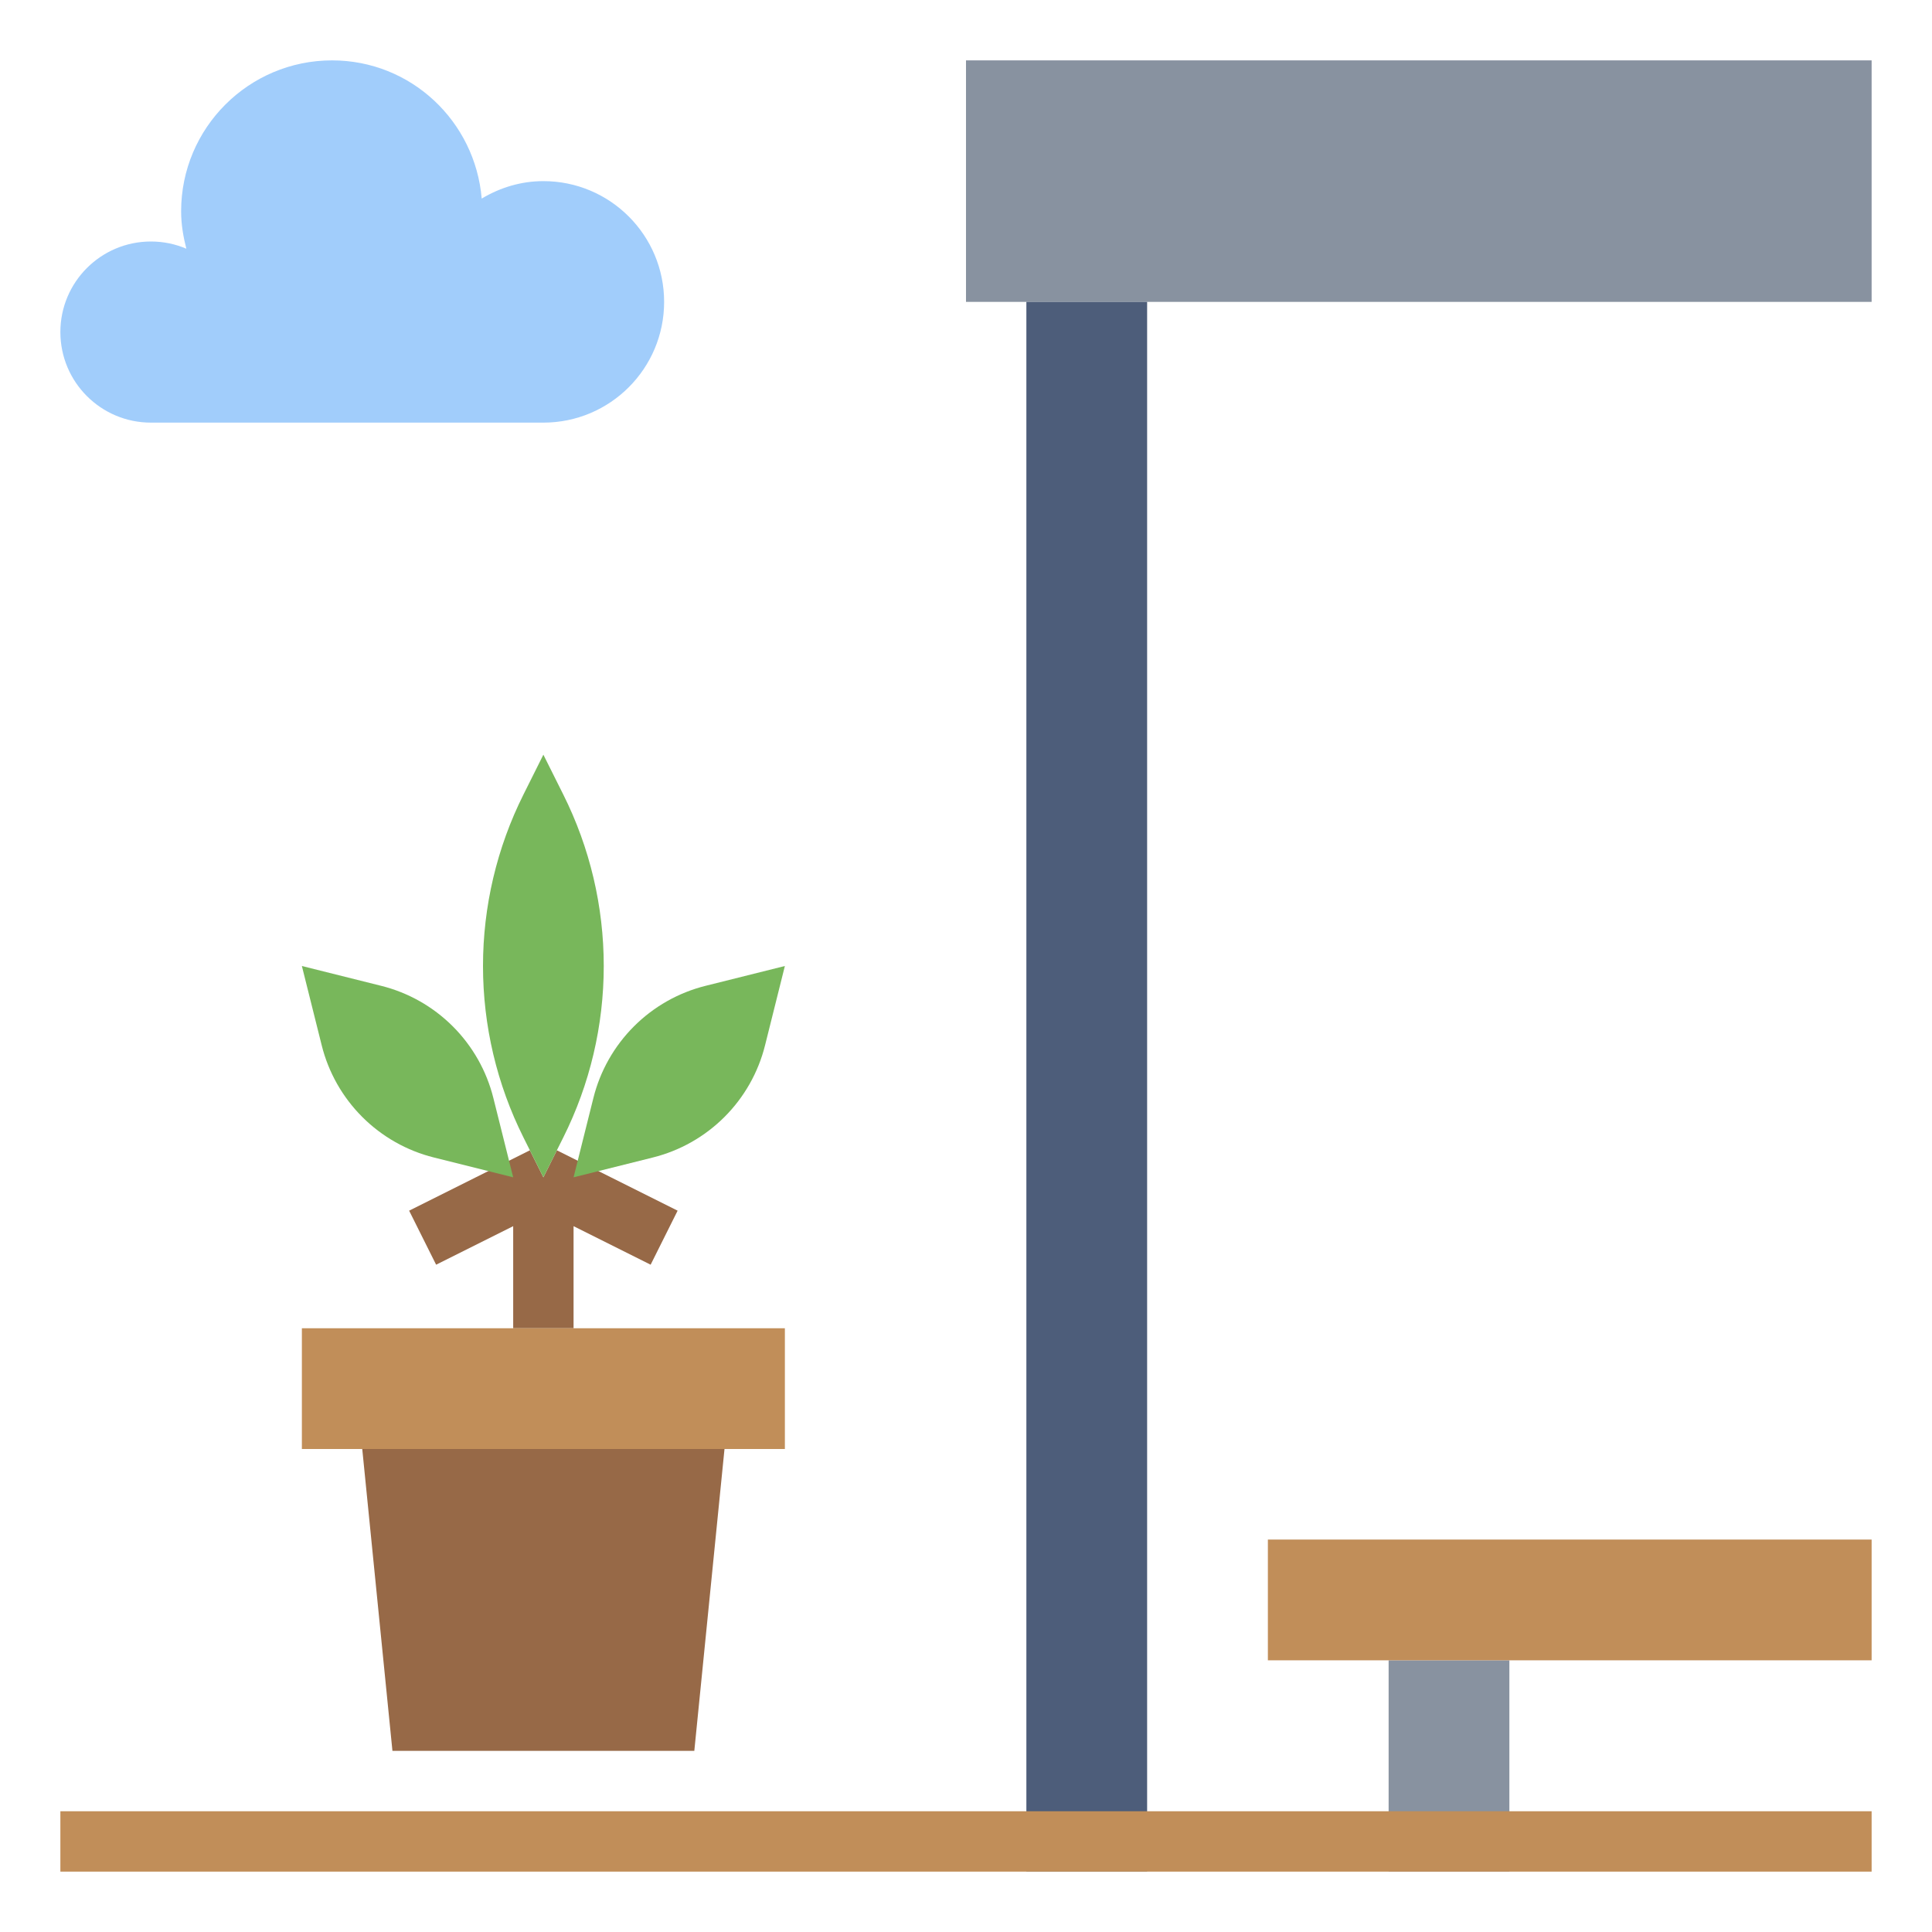 <svg xmlns="http://www.w3.org/2000/svg" id="Layer_3" height="512" viewBox="0 0 64 64" width="512"><path d="m46 55h4v7h-4z" fill="#8892a0"></path><path d="m62 51h-20v4h20" fill="#c18e59"></path><path d="m62 10h-30v-8h30" fill="#8892a0"></path><path d="m34 10h4v52h-4z" fill="#4d5d7a"></path><path d="m18 14c2.209 0 4-1.791 4-4s-1.791-4-4-4c-.75 0-1.443.219-2.043.578-.217-2.561-2.34-4.578-4.957-4.578-2.761 0-5 2.239-5 5 0 .43.071.841.173 1.239-.36-.154-.756-.239-1.173-.239-1.657 0-3 1.343-3 3s1.343 3 3 3z" fill="#a1cdfb"></path><path d="m18 39-.447-.895-4 2 .894 1.79 2.553-1.277v3.382h2v-3.382l2.553 1.277.894-1.79-4-2z" fill="#976947"></path><path d="m10 44h16v4h-16z" fill="#c18e59"></path><path d="m24 48-1 10h-10l-1-10" fill="#976947"></path><g fill="#78b75b"><path d="m14.372 38.343 2.628.657-.657-2.628c-.224-.898-.689-1.718-1.343-2.372-.654-.654-1.474-1.119-2.372-1.343l-2.628-.657.657 2.628c.224.898.689 1.718 1.343 2.372.654.654 1.474 1.119 2.372 1.343z"></path><path d="m21.628 38.343-2.628.657.657-2.628c.224-.898.689-1.718 1.343-2.372.654-.654 1.474-1.119 2.372-1.343l2.628-.657-.657 2.628c-.224.898-.689 1.718-1.343 2.372-.654.654-1.474 1.119-2.372 1.343z"></path><path d="m17.342 37.683.658 1.317.658-1.317c.883-1.764 1.342-3.71 1.342-5.683 0-1.973-.459-3.919-1.342-5.683l-.658-1.317-.658 1.317c-.883 1.764-1.342 3.71-1.342 5.683 0 1.973.459 3.919 1.342 5.683z"></path></g><path d="m2 60h60v2h-60z" fill="#c18e59"></path></svg>